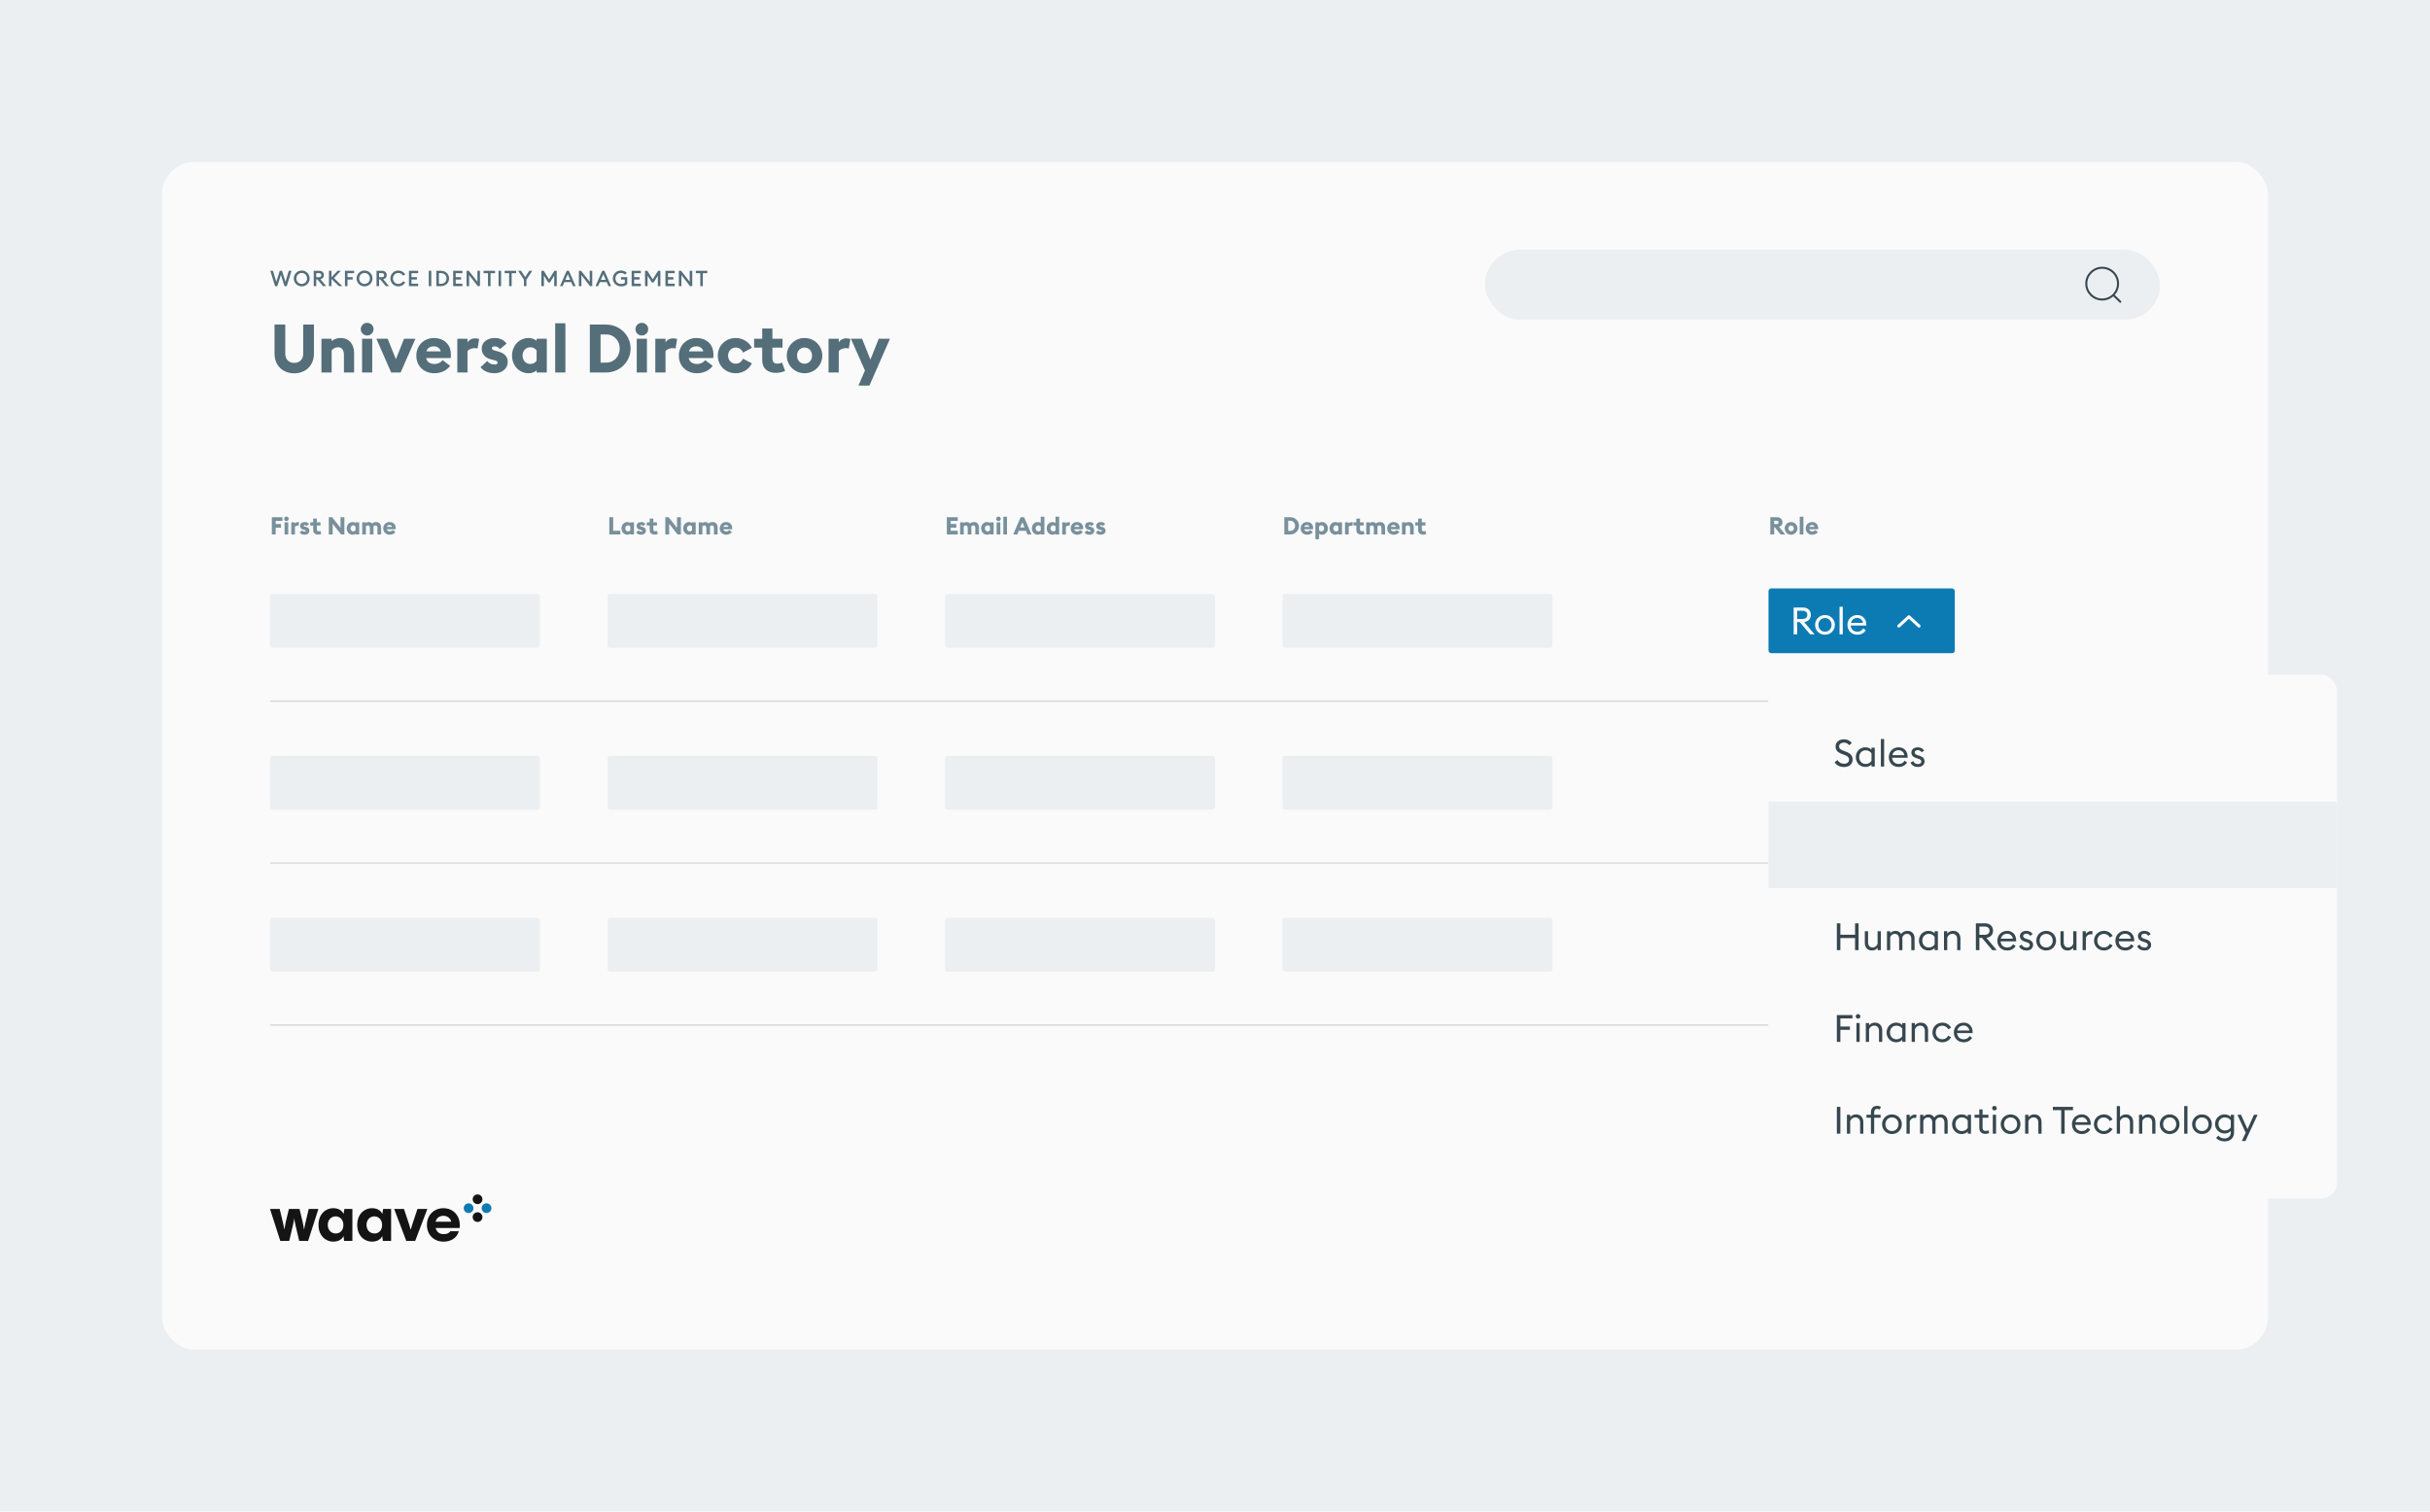 <svg width="1800" height="1120" viewBox="0 0 1800 1120" fill="none" xmlns="http://www.w3.org/2000/svg">
<rect width="1800" height="1120" fill="#ECEFF1"/>
<g filter="url(#filter0_d_4132_169)">
<rect x="120" y="120" width="1560" height="880" rx="24" fill="#FAFAFA"/>
</g>
<path d="M217.95 276.6C209.4 276.6 203.35 270.8 203.35 261.95V240.5H211.3V262.05C211.3 266.3 214 268.9 217.95 268.9C221.9 268.9 224.6 266.3 224.6 262.05V240.5H232.55V261.95C232.55 270.8 226.45 276.6 217.95 276.6ZM238.11 276V251H245.66V252.8C247.21 251.35 249.51 250.45 252.16 250.45C258.66 250.45 262.31 255 262.31 261.75V276H254.76V263.05C254.76 259.7 253.41 257.3 250.51 257.3C248.56 257.3 246.71 258.25 245.66 259.6V276H238.11ZM271.938 248.6C269.388 248.6 267.238 246.5 267.238 243.9C267.238 241.3 269.388 239.2 271.938 239.2C274.588 239.2 276.688 241.3 276.688 243.9C276.688 246.5 274.588 248.6 271.938 248.6ZM268.188 276V251H275.738V276H268.188ZM289.757 276L278.807 251H287.157L293.257 266.15L299.307 251H307.707L296.757 276H289.757ZM321.687 276.55C314.337 276.55 308.387 271.55 308.387 263.5C308.387 256.05 313.937 250.45 321.537 250.45C328.137 250.45 333.987 254.55 333.987 262.65C333.987 263.3 333.987 264.1 333.837 265.3H315.687C316.137 268.3 318.937 269.7 321.787 269.7C324.687 269.7 326.887 268.3 327.837 266.85L333.437 271.05C331.087 274.35 326.937 276.55 321.687 276.55ZM321.337 256.6C319.137 256.6 316.537 257.6 315.887 260.35H326.487C325.837 257.7 323.537 256.6 321.337 256.6ZM338.745 276V251H346.295V253.8C347.095 252.05 349.345 250.7 351.845 250.7C353.195 250.7 354.395 251 354.895 251.2L353.745 258.25C353.545 258.15 352.695 257.95 351.645 257.95C349.895 257.95 347.545 258.5 346.295 260.2V276H338.745ZM366.339 276.55C361.989 276.55 358.239 275.1 355.939 272.05L360.939 267.5C362.089 269.15 364.039 270.1 366.339 270.1C367.489 270.1 368.639 269.7 368.639 268.7C368.639 267.85 368.189 267.4 365.589 266.75L363.939 266.35C359.189 265.2 356.739 262.15 356.839 258.15C356.939 253.5 360.989 250.45 366.439 250.45C370.289 250.45 373.239 251.85 375.239 254.6L370.339 258.65C369.189 257.2 367.839 256.65 366.389 256.65C365.439 256.65 364.339 257 364.339 257.95C364.339 258.5 364.539 259.25 366.439 259.75L368.739 260.35C373.289 261.55 376.089 263.75 376.089 268.25C376.089 273.1 371.839 276.55 366.339 276.55ZM391.586 276.55C384.186 276.55 379.286 270.45 379.286 263.5C379.286 256.55 384.186 250.45 391.586 250.45C394.086 250.45 396.186 251.35 397.486 252.55V251H405.036V276H397.486V274.4C396.186 275.65 394.086 276.55 391.586 276.55ZM392.736 269.7C395.086 269.7 396.436 268.7 397.486 267.3V259.65C396.436 258.3 395.086 257.3 392.736 257.3C389.386 257.3 387.086 260.15 387.086 263.5C387.086 266.85 389.386 269.7 392.736 269.7ZM411.254 276V239.5H418.804V276H411.254ZM436.904 276V240.5H449.004C459.004 240.5 467.104 248.4 467.104 258.25C467.104 268.1 459.004 276 449.004 276H436.904ZM444.854 268.7H449.004C455.004 268.7 459.054 263.95 459.054 258.25C459.054 252.55 455.004 247.8 449.004 247.8H444.854V268.7ZM475.405 248.6C472.855 248.6 470.705 246.5 470.705 243.9C470.705 241.3 472.855 239.2 475.405 239.2C478.055 239.2 480.155 241.3 480.155 243.9C480.155 246.5 478.055 248.6 475.405 248.6ZM471.655 276V251H479.205V276H471.655ZM485.424 276V251H492.974V253.8C493.774 252.05 496.024 250.7 498.524 250.7C499.874 250.7 501.074 251 501.574 251.2L500.424 258.25C500.224 258.15 499.374 257.95 498.324 257.95C496.574 257.95 494.224 258.5 492.974 260.2V276H485.424ZM516.17 276.55C508.82 276.55 502.87 271.55 502.87 263.5C502.87 256.05 508.42 250.45 516.02 250.45C522.62 250.45 528.47 254.55 528.47 262.65C528.47 263.3 528.47 264.1 528.32 265.3H510.17C510.62 268.3 513.42 269.7 516.27 269.7C519.17 269.7 521.37 268.3 522.32 266.85L527.92 271.05C525.57 274.35 521.42 276.55 516.17 276.55ZM515.82 256.6C513.62 256.6 511.02 257.6 510.37 260.35H520.97C520.32 257.7 518.02 256.6 515.82 256.6ZM545.027 276.55C537.677 276.55 531.727 271.15 531.727 263.5C531.727 255.85 537.677 250.45 545.027 250.45C550.227 250.45 554.827 253.4 556.977 257.75L550.377 261.25C549.477 259.1 547.527 257.5 545.027 257.5C541.877 257.5 539.327 259.95 539.327 263.5C539.327 267.05 541.877 269.5 545.027 269.5C547.527 269.5 549.477 267.9 550.377 265.75L556.977 269.25C554.827 273.6 550.227 276.55 545.027 276.55ZM574.81 276.3C568.86 276.3 564.61 273.2 564.61 266.85V257.55H558.61V251H564.61V243.4H572.16V251H579.66V257.55H572.16V265.3C572.16 268.3 573.36 269.45 575.91 269.45C577.16 269.45 578.56 269.05 579.31 268.65L581.56 274.8C580.36 275.45 577.41 276.3 574.81 276.3ZM595.95 276.55C588.75 276.55 582.8 270.85 582.8 263.5C582.8 256.15 588.75 250.45 595.95 250.45C603.15 250.45 609.1 256.15 609.1 263.5C609.1 270.85 603.15 276.55 595.95 276.55ZM595.95 269.5C599.1 269.5 601.5 267.05 601.5 263.5C601.5 259.95 599.1 257.5 595.95 257.5C592.8 257.5 590.4 259.95 590.4 263.5C590.4 267.05 592.8 269.5 595.95 269.5ZM613.745 276V251H621.295V253.8C622.095 252.05 624.345 250.7 626.845 250.7C628.195 250.7 629.395 251 629.895 251.2L628.745 258.25C628.545 258.15 627.695 257.95 626.645 257.95C624.895 257.95 622.545 258.5 621.295 260.2V276H613.745ZM644.022 285.7H635.872L640.722 274.55L630.322 251H638.572L644.772 266.45L650.922 251H659.222L644.022 285.7Z" fill="#546E7A"/>
<path d="M203.76 212L200.208 200.64H202.192L204.656 208.832L207.248 200.64H208.88L211.472 208.832L213.936 200.64H215.936L212.4 212H210.72L208.08 203.6L205.424 212H203.76ZM229.376 206.32C229.376 209.6 226.752 212.192 223.504 212.192C220.24 212.192 217.632 209.6 217.632 206.32C217.632 203.04 220.24 200.448 223.504 200.448C226.752 200.448 229.376 203.04 229.376 206.32ZM219.52 206.32C219.52 208.576 221.248 210.384 223.504 210.384C225.744 210.384 227.472 208.576 227.472 206.32C227.472 204.064 225.744 202.256 223.504 202.256C221.248 202.256 219.52 204.064 219.52 206.32ZM232.39 212V200.64H236.486C238.598 200.64 239.926 202 239.926 203.872C239.926 205.472 238.982 206.512 237.35 206.896L241.574 212H239.27L235.11 207.008H234.262V212H232.39ZM234.262 205.376H236.262C237.366 205.376 238.054 204.848 238.054 203.872C238.054 202.896 237.366 202.368 236.262 202.368H234.262V205.376ZM243.663 212V200.64H245.519V205.536L250.079 200.64H252.447L247.407 206.064L253.567 212H251.039L245.519 206.688V212H243.663ZM255.529 212V200.64H262.281V202.432H257.401V205.36H261.241V207.136H257.401V212H255.529ZM275.903 206.32C275.903 209.6 273.28 212.192 270.031 212.192C266.767 212.192 264.159 209.6 264.159 206.32C264.159 203.04 266.767 200.448 270.031 200.448C273.28 200.448 275.903 203.04 275.903 206.32ZM266.047 206.32C266.047 208.576 267.775 210.384 270.031 210.384C272.271 210.384 273.999 208.576 273.999 206.32C273.999 204.064 272.271 202.256 270.031 202.256C267.775 202.256 266.047 204.064 266.047 206.32ZM278.918 212V200.64H283.014C285.126 200.64 286.454 202 286.454 203.872C286.454 205.472 285.51 206.512 283.878 206.896L288.102 212H285.798L281.638 207.008H280.79V212H278.918ZM280.79 205.376H282.79C283.894 205.376 284.582 204.848 284.582 203.872C284.582 202.896 283.894 202.368 282.79 202.368H280.79V205.376ZM289.189 206.32C289.189 203.04 291.797 200.448 295.061 200.448C297.285 200.448 299.173 201.584 300.181 203.328L298.565 204.256C297.829 203.04 296.629 202.256 295.061 202.256C292.805 202.256 291.077 204.064 291.077 206.32C291.077 208.576 292.805 210.384 295.061 210.384C296.629 210.384 297.829 209.6 298.565 208.384L300.181 209.312C299.173 211.056 297.285 212.192 295.061 212.192C291.797 212.192 289.189 209.6 289.189 206.32ZM302.931 212V200.64H309.763V202.432H304.803V205.344H308.803V207.136H304.803V210.208H309.763V212H302.931ZM317.601 212V200.64H319.473V212H317.601ZM323.218 212V200.64H326.706C330.082 200.64 332.658 203.104 332.658 206.32C332.658 209.536 330.082 212 326.706 212H323.218ZM325.09 210.256H326.706C329.138 210.256 330.754 208.544 330.754 206.32C330.754 204.096 329.138 202.384 326.706 202.384H325.09V210.256ZM335.678 212V200.64H342.51V202.432H337.55V205.344H341.55V207.136H337.55V210.208H342.51V212H335.678ZM355.526 212H353.894L347.494 203.824V212H345.622V200.64H347.254L353.638 208.784V200.64H355.526V212ZM361.478 212V202.432H358.182V200.64H366.662V202.432H363.35V212H361.478ZM369.308 212V200.64H371.18V212H369.308ZM377.132 212V202.432H373.836V200.64H382.316V202.432H379.004V212H377.132ZM388.082 212V207.2L383.778 200.64H385.97L389.01 205.344L392.066 200.64H394.274L389.954 207.216V212H388.082ZM401.038 212V200.64H402.75L406.718 206.976L410.686 200.64H412.398V212H410.526V204.24L407.374 209.296H406.094L402.91 204.224V212H401.038ZM414.826 212L419.786 200.64H421.418L426.378 212H424.426L423.13 209.024H418.042L416.762 212H414.826ZM418.762 207.36H422.41L420.586 203.152L418.762 207.36ZM438.706 212H437.074L430.674 203.824V212H428.802V200.64H430.434L436.818 208.784V200.64H438.706V212ZM441.121 212L446.081 200.64H447.713L452.673 212H450.721L449.425 209.024H444.337L443.057 212H441.121ZM445.057 207.36H448.705L446.881 203.152L445.057 207.36ZM464.643 210.56C463.619 211.664 461.859 212.192 460.115 212.192C456.547 212.192 453.971 209.632 453.971 206.32C453.971 203.04 456.499 200.448 459.923 200.448C461.779 200.448 463.267 201.072 464.323 202.16L463.043 203.488C462.307 202.752 461.299 202.256 459.923 202.256C457.539 202.256 455.859 204.064 455.859 206.32C455.859 208.624 457.507 210.384 460.099 210.384C461.123 210.384 462.179 210.176 462.819 209.648V207.12H459.971V205.36H464.643V210.56ZM467.87 212V200.64H474.702V202.432H469.742V205.344H473.742V207.136H469.742V210.208H474.702V212H467.87ZM477.814 212V200.64H479.526L483.494 206.976L487.462 200.64H489.174V212H487.302V204.24L484.15 209.296H482.87L479.686 204.224V212H477.814ZM492.93 212V200.64H499.762V202.432H494.802V205.344H498.802V207.136H494.802V210.208H499.762V212H492.93ZM512.779 212H511.147L504.747 203.824V212H502.875V200.64H504.507L510.891 208.784V200.64H512.779V212ZM518.73 212V202.432H515.434V200.64H523.914V202.432H520.602V212H518.73Z" fill="#546E7A"/>
<path d="M207.621 919.445L200 895.759H207.172L209.599 905.941C209.851 906.998 210.255 908.816 210.562 910.831H210.66C210.966 908.816 211.316 906.954 211.567 905.941L213.995 895.759H221.867L224.294 905.941C224.545 906.954 224.895 908.816 225.201 910.831H225.3C225.606 908.816 226.01 906.998 226.262 905.941L228.689 895.759H235.861L228.241 919.445H221.626L218.696 906.943C218.39 905.636 218.138 904.319 217.985 903.012H217.887C217.734 904.319 217.482 905.636 217.176 906.943L214.246 919.445H207.621Z" fill="#141414"/>
<path d="M261.03 895.759V919.445H254.874L254.47 915.862C253.213 918.432 250.589 919.989 246.795 919.989C241.448 919.989 235.938 915.862 235.938 907.596C235.938 899.331 241.437 895.204 246.795 895.204C250.632 895.204 253.256 896.815 254.514 899.44L255.115 895.759H261.03ZM254.371 907.607C254.371 903.48 251.398 901.259 248.763 901.259C245.275 901.259 242.804 903.829 242.804 907.607C242.804 911.386 245.33 913.956 248.763 913.956C251.485 913.956 254.371 912.04 254.371 907.607Z" fill="#141414"/>
<path d="M289.719 895.759V919.445H283.563L283.159 915.862C281.902 918.432 279.278 919.989 275.484 919.989C270.137 919.989 264.627 915.862 264.627 907.596C264.627 899.331 270.126 895.204 275.484 895.204C279.321 895.204 281.945 896.815 283.203 899.44L283.804 895.759H289.719ZM283.05 907.607C283.05 903.48 280.076 901.259 277.452 901.259C273.964 901.259 271.493 903.829 271.493 907.607C271.493 911.386 274.019 913.956 277.452 913.956C280.174 913.956 283.05 912.04 283.05 907.607Z" fill="#141414"/>
<path d="M300.947 919.445L291.96 895.759H299.231L302.97 906.943C303.429 908.359 303.932 909.97 304.184 911.07H304.282C304.534 909.96 305.037 908.348 305.496 906.943L309.235 895.759H316.549L307.562 919.445H300.947Z" fill="#141414"/>
<path d="M340.526 909.872H322.705C323.459 912.9 325.58 914.403 328.51 914.403C331.189 914.403 332.599 913.749 333.562 912.29H339.87C338.35 917.778 333.354 920 328.663 920C321.141 920 316.243 914.708 316.243 907.607C316.243 900.507 321.294 895.215 328.456 895.215C335.617 895.215 340.57 900.562 340.57 907.607C340.57 908.566 340.57 908.914 340.515 909.872H340.526ZM322.65 905.233H334.207C333.747 902.663 331.331 900.845 328.456 900.845C325.427 900.845 323.306 902.609 322.65 905.233Z" fill="#141414"/>
<path d="M353.745 892.187C355.737 892.187 357.353 890.578 357.353 888.594C357.353 886.609 355.737 885 353.745 885C351.752 885 350.137 886.609 350.137 888.594C350.137 890.578 351.752 892.187 353.745 892.187Z" fill="#141414"/>
<path d="M360.392 898.797C362.385 898.797 364 897.189 364 895.204C364 893.219 362.385 891.61 360.392 891.61C358.399 891.61 356.784 893.219 356.784 895.204C356.784 897.189 358.399 898.797 360.392 898.797Z" fill="#0C7BB4"/>
<path d="M347.108 898.797C349.101 898.797 350.716 897.189 350.716 895.204C350.716 893.219 349.101 891.61 347.108 891.61C345.115 891.61 343.5 893.219 343.5 895.204C343.5 897.189 345.115 898.797 347.108 898.797Z" fill="#0C7BB4"/>
<path d="M353.745 905.418C355.737 905.418 357.353 903.81 357.353 901.825C357.353 899.84 355.737 898.231 353.745 898.231C351.752 898.231 350.137 899.84 350.137 901.825C350.137 903.81 351.752 905.418 353.745 905.418Z" fill="#141414"/>
<rect x="1100" y="185" width="500" height="52" rx="26" fill="#ECEFF1"/>
<path d="M1565.39 218.56L1570.6 223.6M1568.92 210.16C1568.92 216.655 1563.66 221.92 1557.16 221.92C1550.67 221.92 1545.4 216.655 1545.4 210.16C1545.4 203.665 1550.67 198.4 1557.16 198.4C1563.66 198.4 1568.92 203.665 1568.92 210.16Z" stroke="#37474F" stroke-width="1.5" stroke-linecap="round"/>
<mask id="path-7-inside-1_4132_169" fill="white">
<path d="M200 400H1560V520H200V400Z"/>
</mask>
<path d="M1560 520V519H200V520V521H1560V520Z" fill="#CFD8DC" mask="url(#path-7-inside-1_4132_169)"/>
<rect x="200" y="440" width="200" height="40" rx="2" fill="#ECEFF1"/>
<rect x="450" y="440" width="200" height="40" rx="2" fill="#ECEFF1"/>
<rect x="700" y="440" width="200" height="40" rx="2" fill="#ECEFF1"/>
<rect x="950" y="440" width="200" height="40" rx="2" fill="#ECEFF1"/>
<rect x="1310" y="436" width="138" height="48" rx="2" fill="#0C7BB4"/>
<path d="M1328.63 470V450.12H1335.41C1337.24 450.12 1338.68 450.624 1339.75 451.632C1340.81 452.621 1341.34 453.947 1341.34 455.608C1341.34 457.064 1340.91 458.259 1340.03 459.192C1339.17 460.125 1337.97 460.704 1336.42 460.928L1344.09 470H1340.81L1333.17 460.956H1331.24V470H1328.63ZM1331.24 458.632H1335.1C1336.26 458.632 1337.15 458.38 1337.79 457.876C1338.42 457.353 1338.74 456.597 1338.74 455.608C1338.74 454.619 1338.42 453.863 1337.79 453.34C1337.15 452.799 1336.26 452.528 1335.1 452.528H1331.24V458.632ZM1351.85 470.28C1349.74 470.28 1347.98 469.58 1346.58 468.18C1345.2 466.761 1344.51 465.035 1344.51 463C1344.51 460.965 1345.2 459.248 1346.58 457.848C1347.98 456.429 1349.74 455.72 1351.85 455.72C1353.94 455.72 1355.67 456.429 1357.06 457.848C1358.46 459.248 1359.16 460.965 1359.16 463C1359.16 465.035 1358.46 466.761 1357.06 468.18C1355.67 469.58 1353.94 470.28 1351.85 470.28ZM1348.32 466.584C1349.23 467.555 1350.41 468.04 1351.85 468.04C1353.28 468.04 1354.45 467.555 1355.35 466.584C1356.24 465.613 1356.69 464.419 1356.69 463C1356.69 461.581 1356.24 460.387 1355.35 459.416C1354.45 458.445 1353.28 457.96 1351.85 457.96C1350.41 457.96 1349.23 458.445 1348.32 459.416C1347.42 460.387 1346.98 461.581 1346.98 463C1346.98 464.419 1347.42 465.613 1348.32 466.584ZM1362.61 470V449.56H1365.02V470H1362.61ZM1375.74 470.28C1373.6 470.28 1371.85 469.589 1370.51 468.208C1369.16 466.827 1368.49 465.091 1368.49 463C1368.49 460.928 1369.17 459.201 1370.54 457.82C1371.9 456.42 1373.64 455.72 1375.77 455.72C1377.66 455.72 1379.24 456.355 1380.5 457.624C1381.79 458.875 1382.44 460.583 1382.44 462.748C1382.44 463.028 1382.43 463.271 1382.41 463.476H1370.93C1370.97 464.783 1371.43 465.875 1372.33 466.752C1373.24 467.629 1374.39 468.068 1375.77 468.068C1377.73 468.068 1379.19 467.256 1380.14 465.632L1382.04 466.948C1380.68 469.169 1378.58 470.28 1375.74 470.28ZM1371.1 461.516H1379.97C1379.79 460.396 1379.29 459.509 1378.49 458.856C1377.7 458.184 1376.77 457.848 1375.69 457.848C1374.59 457.848 1373.6 458.184 1372.72 458.856C1371.86 459.509 1371.32 460.396 1371.1 461.516Z" fill="#FAFAFA"/>
<path d="M1406.5 463.875L1414 457L1421.5 463.875" stroke="#FAFAFA" stroke-width="2.25" stroke-linecap="round" stroke-linejoin="round"/>
<path d="M201.35 396V383.22H209.216V385.956H204.212V388.26H208.118V390.996H204.212V396H201.35ZM212.152 386.136C211.234 386.136 210.46 385.38 210.46 384.444C210.46 383.508 211.234 382.752 212.152 382.752C213.106 382.752 213.862 383.508 213.862 384.444C213.862 385.38 213.106 386.136 212.152 386.136ZM210.802 396V387H213.52V396H210.802ZM215.759 396V387H218.477V388.008C218.765 387.378 219.575 386.892 220.475 386.892C220.961 386.892 221.393 387 221.573 387.072L221.159 389.61C221.087 389.574 220.781 389.502 220.403 389.502C219.773 389.502 218.927 389.7 218.477 390.312V396H215.759ZM225.692 396.198C224.126 396.198 222.776 395.676 221.948 394.578L223.748 392.94C224.162 393.534 224.864 393.876 225.692 393.876C226.106 393.876 226.52 393.732 226.52 393.372C226.52 393.066 226.358 392.904 225.422 392.67L224.828 392.526C223.118 392.112 222.236 391.014 222.272 389.574C222.308 387.9 223.766 386.802 225.728 386.802C227.114 386.802 228.176 387.306 228.896 388.296L227.132 389.754C226.718 389.232 226.232 389.034 225.71 389.034C225.368 389.034 224.972 389.16 224.972 389.502C224.972 389.7 225.044 389.97 225.728 390.15L226.556 390.366C228.194 390.798 229.202 391.59 229.202 393.21C229.202 394.956 227.672 396.198 225.692 396.198ZM235.65 396.108C233.508 396.108 231.978 394.992 231.978 392.706V389.358H229.818V387H231.978V384.264H234.696V387H237.396V389.358H234.696V392.148C234.696 393.228 235.128 393.642 236.046 393.642C236.496 393.642 237 393.498 237.27 393.354L238.08 395.568C237.648 395.802 236.586 396.108 235.65 396.108ZM255.111 396H252.645L246.417 388.098V396H243.555V383.22H246.021L252.231 391.104V383.22H255.111V396ZM261.236 396.198C258.572 396.198 256.808 394.002 256.808 391.5C256.808 388.998 258.572 386.802 261.236 386.802C262.136 386.802 262.892 387.126 263.36 387.558V387H266.078V396H263.36V395.424C262.892 395.874 262.136 396.198 261.236 396.198ZM261.65 393.732C262.496 393.732 262.982 393.372 263.36 392.868V390.114C262.982 389.628 262.496 389.268 261.65 389.268C260.444 389.268 259.616 390.294 259.616 391.5C259.616 392.706 260.444 393.732 261.65 393.732ZM279.585 396V391.392C279.585 390.222 279.261 389.304 278.163 389.304C277.551 389.304 276.939 389.628 276.597 390.168C276.651 390.438 276.669 390.636 276.669 390.906V396H273.951V391.392C273.951 390.222 273.627 389.304 272.529 389.304C271.935 389.304 271.323 389.628 271.035 390.078V396H268.317V387H271.035V387.63C271.467 387.162 272.331 386.802 273.123 386.802C274.167 386.802 275.013 387.216 275.643 387.9C276.165 387.36 277.137 386.802 278.541 386.802C281.205 386.802 282.303 388.674 282.303 390.906V396H279.585ZM288.667 396.198C286.021 396.198 283.879 394.398 283.879 391.5C283.879 388.818 285.877 386.802 288.613 386.802C290.989 386.802 293.095 388.278 293.095 391.194C293.095 391.428 293.095 391.716 293.041 392.148H286.507C286.669 393.228 287.677 393.732 288.703 393.732C289.747 393.732 290.539 393.228 290.881 392.706L292.897 394.218C292.051 395.406 290.557 396.198 288.667 396.198ZM288.541 389.016C287.749 389.016 286.813 389.376 286.579 390.366H290.395C290.161 389.412 289.333 389.016 288.541 389.016Z" fill="#78909C"/>
<path d="M451.35 396V383.22H454.212V393.264H459.504V396H451.35ZM464.777 396.198C462.113 396.198 460.349 394.002 460.349 391.5C460.349 388.998 462.113 386.802 464.777 386.802C465.677 386.802 466.433 387.126 466.901 387.558V387H469.619V396H466.901V395.424C466.433 395.874 465.677 396.198 464.777 396.198ZM465.191 393.732C466.037 393.732 466.523 393.372 466.901 392.868V390.114C466.523 389.628 466.037 389.268 465.191 389.268C463.985 389.268 463.157 390.294 463.157 391.5C463.157 392.706 463.985 393.732 465.191 393.732ZM474.954 396.198C473.388 396.198 472.038 395.676 471.21 394.578L473.01 392.94C473.424 393.534 474.126 393.876 474.954 393.876C475.368 393.876 475.782 393.732 475.782 393.372C475.782 393.066 475.62 392.904 474.684 392.67L474.09 392.526C472.38 392.112 471.498 391.014 471.534 389.574C471.57 387.9 473.028 386.802 474.99 386.802C476.376 386.802 477.438 387.306 478.158 388.296L476.394 389.754C475.98 389.232 475.494 389.034 474.972 389.034C474.63 389.034 474.234 389.16 474.234 389.502C474.234 389.7 474.306 389.97 474.99 390.15L475.818 390.366C477.456 390.798 478.464 391.59 478.464 393.21C478.464 394.956 476.934 396.198 474.954 396.198ZM484.912 396.108C482.77 396.108 481.24 394.992 481.24 392.706V389.358H479.08V387H481.24V384.264H483.958V387H486.658V389.358H483.958V392.148C483.958 393.228 484.39 393.642 485.308 393.642C485.758 393.642 486.262 393.498 486.532 393.354L487.342 395.568C486.91 395.802 485.848 396.108 484.912 396.108ZM504.373 396H501.907L495.679 388.098V396H492.817V383.22H495.283L501.493 391.104V383.22H504.373V396ZM510.498 396.198C507.834 396.198 506.07 394.002 506.07 391.5C506.07 388.998 507.834 386.802 510.498 386.802C511.398 386.802 512.154 387.126 512.622 387.558V387H515.34V396H512.622V395.424C512.154 395.874 511.398 396.198 510.498 396.198ZM510.912 393.732C511.758 393.732 512.244 393.372 512.622 392.868V390.114C512.244 389.628 511.758 389.268 510.912 389.268C509.706 389.268 508.878 390.294 508.878 391.5C508.878 392.706 509.706 393.732 510.912 393.732ZM528.847 396V391.392C528.847 390.222 528.523 389.304 527.425 389.304C526.813 389.304 526.201 389.628 525.859 390.168C525.913 390.438 525.931 390.636 525.931 390.906V396H523.213V391.392C523.213 390.222 522.889 389.304 521.791 389.304C521.197 389.304 520.585 389.628 520.297 390.078V396H517.579V387H520.297V387.63C520.729 387.162 521.593 386.802 522.385 386.802C523.429 386.802 524.275 387.216 524.905 387.9C525.427 387.36 526.399 386.802 527.803 386.802C530.467 386.802 531.565 388.674 531.565 390.906V396H528.847ZM537.928 396.198C535.282 396.198 533.14 394.398 533.14 391.5C533.14 388.818 535.138 386.802 537.874 386.802C540.25 386.802 542.356 388.278 542.356 391.194C542.356 391.428 542.356 391.716 542.302 392.148H535.768C535.93 393.228 536.938 393.732 537.964 393.732C539.008 393.732 539.8 393.228 540.142 392.706L542.158 394.218C541.312 395.406 539.818 396.198 537.928 396.198ZM537.802 389.016C537.01 389.016 536.074 389.376 535.84 390.366H539.656C539.422 389.412 538.594 389.016 537.802 389.016Z" fill="#78909C"/>
<path d="M701.35 396V383.22H709.45V385.956H704.212V388.242H708.37V390.978H704.212V393.264H709.45V396H701.35ZM722.456 396V391.392C722.456 390 721.982 389.304 721.034 389.304C720.338 389.304 719.816 389.592 719.468 390.168C719.516 390.372 719.54 390.618 719.54 390.906V396H716.822V391.392C716.822 390 716.348 389.304 715.4 389.304C715.1 389.304 714.812 389.376 714.536 389.52C714.26 389.664 714.05 389.85 713.906 390.078V396H711.188V387H713.906V387.63C714.122 387.39 714.422 387.192 714.806 387.036C715.202 386.88 715.598 386.802 715.994 386.802C717.014 386.802 717.854 387.168 718.514 387.9C719.198 387.168 720.164 386.802 721.412 386.802C722.672 386.802 723.614 387.186 724.238 387.954C724.862 388.722 725.174 389.706 725.174 390.906V396H722.456ZM731.178 396.198C729.882 396.198 728.82 395.742 727.992 394.83C727.164 393.906 726.75 392.796 726.75 391.5C726.75 390.204 727.164 389.1 727.992 388.188C728.82 387.264 729.882 386.802 731.178 386.802C732.03 386.802 732.738 387.054 733.302 387.558V387H736.02V396H733.302V395.424C732.75 395.94 732.042 396.198 731.178 396.198ZM731.592 393.732C732.3 393.732 732.87 393.444 733.302 392.868V390.114C732.858 389.55 732.288 389.268 731.592 389.268C730.992 389.268 730.5 389.484 730.116 389.916C729.744 390.348 729.558 390.876 729.558 391.5C729.558 392.124 729.744 392.652 730.116 393.084C730.5 393.516 730.992 393.732 731.592 393.732ZM739.609 386.136C739.153 386.136 738.757 385.974 738.421 385.65C738.085 385.314 737.917 384.912 737.917 384.444C737.917 383.976 738.085 383.58 738.421 383.256C738.757 382.92 739.153 382.752 739.609 382.752C740.089 382.752 740.491 382.92 740.815 383.256C741.151 383.58 741.319 383.976 741.319 384.444C741.319 384.912 741.151 385.314 740.815 385.65C740.491 385.974 740.089 386.136 739.609 386.136ZM738.259 396V387H740.977V396H738.259ZM743.216 396V382.86H745.934V396H743.216ZM750.537 396L756.009 383.22H758.601L764.073 396H761.085L759.951 393.3H754.659L753.525 396H750.537ZM757.305 386.982L755.685 390.816H758.907L757.305 386.982ZM768.777 396.198C767.481 396.198 766.419 395.742 765.591 394.83C764.763 393.906 764.349 392.796 764.349 391.5C764.349 390.204 764.763 389.1 765.591 388.188C766.419 387.264 767.481 386.802 768.777 386.802C769.629 386.802 770.337 387.054 770.901 387.558V382.86H773.619V396H770.901V395.424C770.349 395.94 769.641 396.198 768.777 396.198ZM769.191 393.732C769.899 393.732 770.469 393.444 770.901 392.868V390.114C770.457 389.55 769.887 389.268 769.191 389.268C768.591 389.268 768.099 389.484 767.715 389.916C767.343 390.348 767.157 390.876 767.157 391.5C767.157 392.124 767.343 392.652 767.715 393.084C768.099 393.516 768.591 393.732 769.191 393.732ZM779.746 396.198C778.45 396.198 777.388 395.742 776.56 394.83C775.732 393.906 775.318 392.796 775.318 391.5C775.318 390.204 775.732 389.1 776.56 388.188C777.388 387.264 778.45 386.802 779.746 386.802C780.598 386.802 781.306 387.054 781.87 387.558V382.86H784.588V396H781.87V395.424C781.318 395.94 780.61 396.198 779.746 396.198ZM780.16 393.732C780.868 393.732 781.438 393.444 781.87 392.868V390.114C781.426 389.55 780.856 389.268 780.16 389.268C779.56 389.268 779.068 389.484 778.684 389.916C778.312 390.348 778.126 390.876 778.126 391.5C778.126 392.124 778.312 392.652 778.684 393.084C779.068 393.516 779.56 393.732 780.16 393.732ZM786.827 396V387H789.545V388.008C789.689 387.684 789.947 387.42 790.319 387.216C790.691 387 791.099 386.892 791.543 386.892C791.951 386.892 792.317 386.952 792.641 387.072L792.227 389.61C792.131 389.538 791.879 389.502 791.471 389.502C790.571 389.502 789.929 389.772 789.545 390.312V396H786.827ZM797.895 396.198C796.539 396.198 795.399 395.772 794.475 394.92C793.563 394.056 793.107 392.916 793.107 391.5C793.107 390.156 793.557 389.04 794.457 388.152C795.357 387.252 796.485 386.802 797.841 386.802C799.101 386.802 800.163 387.186 801.027 387.954C801.891 388.722 802.323 389.802 802.323 391.194C802.323 391.542 802.305 391.86 802.269 392.148H795.735C795.807 392.664 796.053 393.06 796.473 393.336C796.893 393.6 797.379 393.732 797.931 393.732C798.423 393.732 798.861 393.636 799.245 393.444C799.629 393.24 799.917 392.994 800.109 392.706L802.125 394.218C801.693 394.83 801.111 395.316 800.379 395.676C799.647 396.024 798.819 396.198 797.895 396.198ZM795.807 390.366H799.623C799.515 389.922 799.287 389.586 798.939 389.358C798.591 389.13 798.201 389.016 797.769 389.016C797.313 389.016 796.899 389.13 796.527 389.358C796.155 389.574 795.915 389.91 795.807 390.366ZM807.132 396.198C805.464 396.198 804.216 395.658 803.388 394.578L805.188 392.94C805.62 393.564 806.268 393.876 807.132 393.876C807.684 393.876 807.96 393.708 807.96 393.372C807.96 393.216 807.888 393.09 807.744 392.994C807.6 392.886 807.306 392.778 806.862 392.67L806.268 392.526C805.416 392.322 804.768 391.962 804.324 391.446C803.892 390.93 803.688 390.306 803.712 389.574C803.736 388.746 804.066 388.08 804.702 387.576C805.35 387.06 806.172 386.802 807.168 386.802C808.56 386.802 809.616 387.3 810.336 388.296L808.572 389.754C808.188 389.274 807.714 389.034 807.15 389.034C806.658 389.034 806.412 389.19 806.412 389.502C806.412 389.79 806.664 390.006 807.168 390.15L807.996 390.366C808.86 390.594 809.514 390.936 809.958 391.392C810.414 391.836 810.642 392.442 810.642 393.21C810.642 394.062 810.3 394.776 809.616 395.352C808.944 395.916 808.116 396.198 807.132 396.198ZM815.429 396.198C813.761 396.198 812.513 395.658 811.685 394.578L813.485 392.94C813.917 393.564 814.565 393.876 815.429 393.876C815.981 393.876 816.257 393.708 816.257 393.372C816.257 393.216 816.185 393.09 816.041 392.994C815.897 392.886 815.603 392.778 815.159 392.67L814.565 392.526C813.713 392.322 813.065 391.962 812.621 391.446C812.189 390.93 811.985 390.306 812.009 389.574C812.033 388.746 812.363 388.08 812.999 387.576C813.647 387.06 814.469 386.802 815.465 386.802C816.857 386.802 817.913 387.3 818.633 388.296L816.869 389.754C816.485 389.274 816.011 389.034 815.447 389.034C814.955 389.034 814.709 389.19 814.709 389.502C814.709 389.79 814.961 390.006 815.465 390.15L816.293 390.366C817.157 390.594 817.811 390.936 818.255 391.392C818.711 391.836 818.939 392.442 818.939 393.21C818.939 394.062 818.597 394.776 817.913 395.352C817.241 395.916 816.413 396.198 815.429 396.198Z" fill="#78909C"/>
<path d="M951.35 396V383.22H955.706C957.506 383.22 959.042 383.844 960.314 385.092C961.586 386.34 962.222 387.846 962.222 389.61C962.222 391.374 961.586 392.88 960.314 394.128C959.042 395.376 957.506 396 955.706 396H951.35ZM954.212 393.372H955.706C956.762 393.372 957.626 393.012 958.298 392.292C958.982 391.56 959.324 390.666 959.324 389.61C959.324 388.554 958.982 387.666 958.298 386.946C957.626 386.214 956.762 385.848 955.706 385.848H954.212V393.372ZM968.231 396.198C966.875 396.198 965.735 395.772 964.811 394.92C963.899 394.056 963.443 392.916 963.443 391.5C963.443 390.156 963.893 389.04 964.793 388.152C965.693 387.252 966.821 386.802 968.177 386.802C969.437 386.802 970.499 387.186 971.363 387.954C972.227 388.722 972.659 389.802 972.659 391.194C972.659 391.542 972.641 391.86 972.605 392.148H966.071C966.143 392.664 966.389 393.06 966.809 393.336C967.229 393.6 967.715 393.732 968.267 393.732C968.759 393.732 969.197 393.636 969.581 393.444C969.965 393.24 970.253 392.994 970.445 392.706L972.461 394.218C972.029 394.83 971.447 395.316 970.715 395.676C969.983 396.024 969.155 396.198 968.231 396.198ZM966.143 390.366H969.959C969.851 389.922 969.623 389.586 969.275 389.358C968.927 389.13 968.537 389.016 968.105 389.016C967.649 389.016 967.235 389.13 966.863 389.358C966.491 389.574 966.251 389.91 966.143 390.366ZM974.372 399.492V387H977.09V387.558C977.654 387.054 978.362 386.802 979.214 386.802C980.51 386.802 981.572 387.264 982.4 388.188C983.228 389.1 983.642 390.204 983.642 391.5C983.642 392.796 983.228 393.906 982.4 394.83C981.572 395.742 980.51 396.198 979.214 396.198C978.35 396.198 977.642 395.94 977.09 395.424V399.492H974.372ZM978.8 393.732C979.4 393.732 979.886 393.516 980.258 393.084C980.642 392.652 980.834 392.124 980.834 391.5C980.834 390.876 980.642 390.348 980.258 389.916C979.886 389.484 979.4 389.268 978.8 389.268C978.104 389.268 977.534 389.55 977.09 390.114V392.868C977.522 393.444 978.092 393.732 978.8 393.732ZM989.246 396.198C987.95 396.198 986.888 395.742 986.06 394.83C985.232 393.906 984.818 392.796 984.818 391.5C984.818 390.204 985.232 389.1 986.06 388.188C986.888 387.264 987.95 386.802 989.246 386.802C990.098 386.802 990.806 387.054 991.37 387.558V387H994.088V396H991.37V395.424C990.818 395.94 990.11 396.198 989.246 396.198ZM989.66 393.732C990.368 393.732 990.938 393.444 991.37 392.868V390.114C990.926 389.55 990.356 389.268 989.66 389.268C989.06 389.268 988.568 389.484 988.184 389.916C987.812 390.348 987.626 390.876 987.626 391.5C987.626 392.124 987.812 392.652 988.184 393.084C988.568 393.516 989.06 393.732 989.66 393.732ZM996.327 396V387H999.045V388.008C999.189 387.684 999.447 387.42 999.819 387.216C1000.19 387 1000.6 386.892 1001.04 386.892C1001.45 386.892 1001.82 386.952 1002.14 387.072L1001.73 389.61C1001.63 389.538 1001.38 389.502 1000.97 389.502C1000.07 389.502 999.429 389.772 999.045 390.312V396H996.327ZM1008.38 396.108C1007.26 396.108 1006.37 395.82 1005.7 395.244C1005.04 394.668 1004.71 393.822 1004.71 392.706V389.358H1002.55V387H1004.71V384.264H1007.42V387H1010.12V389.358H1007.42V392.148C1007.42 392.676 1007.53 393.06 1007.75 393.3C1007.96 393.528 1008.31 393.642 1008.77 393.642C1009.23 393.642 1009.64 393.546 1010 393.354L1010.81 395.568C1010.58 395.7 1010.23 395.826 1009.75 395.946C1009.27 396.054 1008.81 396.108 1008.38 396.108ZM1023.27 396V391.392C1023.27 390 1022.8 389.304 1021.85 389.304C1021.16 389.304 1020.63 389.592 1020.29 390.168C1020.33 390.372 1020.36 390.618 1020.36 390.906V396H1017.64V391.392C1017.64 390 1017.17 389.304 1016.22 389.304C1015.92 389.304 1015.63 389.376 1015.35 389.52C1015.08 389.664 1014.87 389.85 1014.72 390.078V396H1012.01V387H1014.72V387.63C1014.94 387.39 1015.24 387.192 1015.62 387.036C1016.02 386.88 1016.42 386.802 1016.81 386.802C1017.83 386.802 1018.67 387.168 1019.33 387.9C1020.02 387.168 1020.98 386.802 1022.23 386.802C1023.49 386.802 1024.43 387.186 1025.06 387.954C1025.68 388.722 1025.99 389.706 1025.99 390.906V396H1023.27ZM1032.36 396.198C1031 396.198 1029.86 395.772 1028.94 394.92C1028.02 394.056 1027.57 392.916 1027.57 391.5C1027.57 390.156 1028.02 389.04 1028.92 388.152C1029.82 387.252 1030.95 386.802 1032.3 386.802C1033.56 386.802 1034.62 387.186 1035.49 387.954C1036.35 388.722 1036.78 389.802 1036.78 391.194C1036.78 391.542 1036.77 391.86 1036.73 392.148H1030.2C1030.27 392.664 1030.51 393.06 1030.93 393.336C1031.35 393.6 1031.84 393.732 1032.39 393.732C1032.88 393.732 1033.32 393.636 1033.71 393.444C1034.09 393.24 1034.38 392.994 1034.57 392.706L1036.59 394.218C1036.15 394.83 1035.57 395.316 1034.84 395.676C1034.11 396.024 1033.28 396.198 1032.36 396.198ZM1030.27 390.366H1034.08C1033.98 389.922 1033.75 389.586 1033.4 389.358C1033.05 389.13 1032.66 389.016 1032.23 389.016C1031.77 389.016 1031.36 389.13 1030.99 389.358C1030.62 389.574 1030.38 389.91 1030.27 390.366ZM1038.5 396V387H1041.21V387.648C1041.81 387.084 1042.59 386.802 1043.55 386.802C1044.71 386.802 1045.6 387.174 1046.24 387.918C1046.88 388.65 1047.21 389.634 1047.21 390.87V396H1044.49V391.338C1044.49 390.702 1044.36 390.198 1044.11 389.826C1043.86 389.454 1043.48 389.268 1042.96 389.268C1042.23 389.268 1041.65 389.544 1041.21 390.096V396H1038.5ZM1054.15 396.108C1053.04 396.108 1052.14 395.82 1051.47 395.244C1050.81 394.668 1050.48 393.822 1050.48 392.706V389.358H1048.32V387H1050.48V384.264H1053.2V387H1055.9V389.358H1053.2V392.148C1053.2 392.676 1053.31 393.06 1053.52 393.3C1053.74 393.528 1054.08 393.642 1054.55 393.642C1055 393.642 1055.41 393.546 1055.77 393.354L1056.58 395.568C1056.35 395.7 1056 395.826 1055.52 395.946C1055.04 396.054 1054.58 396.108 1054.15 396.108Z" fill="#78909C"/>
<path d="M1311.35 396V383.22H1316.39C1318.8 383.22 1320.35 384.948 1320.35 387.072C1320.35 388.728 1319.47 389.79 1317.85 390.366L1322.37 396H1318.93L1314.68 390.726H1314.21V396H1311.35ZM1314.21 388.296H1316.05C1316.89 388.296 1317.51 387.81 1317.51 387.072C1317.51 386.298 1316.89 385.848 1316.05 385.848H1314.21V388.296ZM1326.74 396.198C1324.14 396.198 1322 394.146 1322 391.5C1322 388.854 1324.14 386.802 1326.74 386.802C1329.33 386.802 1331.47 388.854 1331.47 391.5C1331.47 394.146 1329.33 396.198 1326.74 396.198ZM1326.74 393.66C1327.87 393.66 1328.73 392.778 1328.73 391.5C1328.73 390.222 1327.87 389.34 1326.74 389.34C1325.6 389.34 1324.74 390.222 1324.74 391.5C1324.74 392.778 1325.6 393.66 1326.74 393.66ZM1333.14 396V382.86H1335.86V396H1333.14ZM1342.35 396.198C1339.7 396.198 1337.56 394.398 1337.56 391.5C1337.56 388.818 1339.56 386.802 1342.29 386.802C1344.67 386.802 1346.77 388.278 1346.77 391.194C1346.77 391.428 1346.77 391.716 1346.72 392.148H1340.19C1340.35 393.228 1341.36 393.732 1342.38 393.732C1343.43 393.732 1344.22 393.228 1344.56 392.706L1346.58 394.218C1345.73 395.406 1344.24 396.198 1342.35 396.198ZM1342.22 389.016C1341.43 389.016 1340.49 389.376 1340.26 390.366H1344.07C1343.84 389.412 1343.01 389.016 1342.22 389.016Z" fill="#78909C"/>
<mask id="path-21-inside-2_4132_169" fill="white">
<path d="M200 520H1560V640H200V520Z"/>
</mask>
<path d="M1560 640V639H200V640V641H1560V640Z" fill="#CFD8DC" mask="url(#path-21-inside-2_4132_169)"/>
<rect x="200" y="560" width="200" height="40" rx="2" fill="#ECEFF1"/>
<rect x="450" y="560" width="200" height="40" rx="2" fill="#ECEFF1"/>
<rect x="700" y="560" width="200" height="40" rx="2" fill="#ECEFF1"/>
<rect x="950" y="560" width="200" height="40" rx="2" fill="#ECEFF1"/>
<rect x="1478" y="556" width="82" height="48" rx="2" fill="#78909C"/>
<path d="M1499.68 587.24C1497.36 587.24 1495.44 586.14 1494.72 584.68L1496.2 583.56C1496.98 584.76 1498.14 585.5 1499.72 585.5C1501.2 585.5 1502.36 584.7 1502.36 583.38C1502.36 582.24 1501.64 581.48 1500.32 580.98L1498.44 580.26C1496.22 579.44 1495.2 578.28 1495.2 576.34C1495.2 574.02 1497.12 572.56 1499.66 572.56C1501.44 572.56 1502.92 573.36 1503.78 574.5L1502.44 575.7C1501.7 574.84 1500.84 574.3 1499.62 574.3C1498.22 574.3 1497.06 575.08 1497.06 576.26C1497.06 577.46 1497.74 578 1499.2 578.54L1500.9 579.2C1503.02 580 1504.22 581.2 1504.22 583.3C1504.22 585.72 1502.34 587.24 1499.68 587.24ZM1510.95 587.2C1507.97 587.2 1505.91 584.84 1505.91 582C1505.91 579.16 1507.97 576.8 1510.95 576.8C1512.25 576.8 1513.41 577.24 1514.21 578.1V577H1515.93V587H1514.21V585.9C1513.41 586.76 1512.25 587.2 1510.95 587.2ZM1511.09 585.62C1512.57 585.62 1513.63 584.9 1514.21 583.96V580.02C1513.63 579.1 1512.57 578.38 1511.09 578.38C1509.07 578.38 1507.69 580 1507.69 582C1507.69 584 1509.07 585.62 1511.09 585.62ZM1519.17 587V572.4H1520.89V587H1519.17ZM1528.56 587.2C1525.46 587.2 1523.38 584.94 1523.38 582C1523.38 579.08 1525.54 576.8 1528.58 576.8C1531.2 576.8 1533.32 578.62 1533.34 581.82C1533.34 582 1533.34 582.12 1533.32 582.34H1525.12C1525.18 584.22 1526.6 585.62 1528.58 585.62C1530.12 585.62 1531.08 584.94 1531.7 583.88L1533.06 584.82C1532.16 586.28 1530.64 587.2 1528.56 587.2ZM1528.52 578.32C1527.02 578.32 1525.56 579.28 1525.24 580.94H1531.58C1531.34 579.3 1530.04 578.32 1528.52 578.32ZM1538.8 587.2C1537.02 587.2 1535.48 586.44 1534.88 584.88L1536.28 584.1C1536.64 585.12 1537.72 585.68 1538.82 585.68C1539.78 585.68 1540.56 585.2 1540.56 584.34C1540.56 583.62 1540.12 583.18 1538.82 582.78L1537.82 582.46C1536.18 581.98 1535.32 580.94 1535.32 579.54C1535.34 577.82 1536.84 576.8 1538.76 576.8C1540.24 576.8 1541.4 577.42 1542.06 578.54L1540.78 579.42C1540.34 578.78 1539.66 578.28 1538.7 578.28C1537.86 578.28 1537.04 578.74 1537.04 579.48C1537.04 580.08 1537.36 580.58 1538.46 580.92L1539.56 581.26C1541.28 581.78 1542.28 582.68 1542.28 584.2C1542.28 586.12 1540.8 587.2 1538.8 587.2Z" fill="#FAFAFA"/>
<mask id="path-29-inside-3_4132_169" fill="white">
<path d="M200 640H1560V760H200V640Z"/>
</mask>
<path d="M1560 760V759H200V760V761H1560V760Z" fill="#CFD8DC" mask="url(#path-29-inside-3_4132_169)"/>
<rect x="200" y="680" width="200" height="40" rx="2" fill="#ECEFF1"/>
<rect x="450" y="680" width="200" height="40" rx="2" fill="#ECEFF1"/>
<rect x="700" y="680" width="200" height="40" rx="2" fill="#ECEFF1"/>
<rect x="950" y="680" width="200" height="40" rx="2" fill="#ECEFF1"/>
<rect x="1478" y="676" width="82" height="48" rx="2" fill="#78909C"/>
<path d="M1499.68 707.24C1497.36 707.24 1495.44 706.14 1494.72 704.68L1496.2 703.56C1496.98 704.76 1498.14 705.5 1499.72 705.5C1501.2 705.5 1502.36 704.7 1502.36 703.38C1502.36 702.24 1501.64 701.48 1500.32 700.98L1498.44 700.26C1496.22 699.44 1495.2 698.28 1495.2 696.34C1495.2 694.02 1497.12 692.56 1499.66 692.56C1501.44 692.56 1502.92 693.36 1503.78 694.5L1502.44 695.7C1501.7 694.84 1500.84 694.3 1499.62 694.3C1498.22 694.3 1497.06 695.08 1497.06 696.26C1497.06 697.46 1497.74 698 1499.2 698.54L1500.9 699.2C1503.02 700 1504.22 701.2 1504.22 703.3C1504.22 705.72 1502.34 707.24 1499.68 707.24ZM1510.95 707.2C1507.97 707.2 1505.91 704.84 1505.91 702C1505.91 699.16 1507.97 696.8 1510.95 696.8C1512.25 696.8 1513.41 697.24 1514.21 698.1V697H1515.93V707H1514.21V705.9C1513.41 706.76 1512.25 707.2 1510.95 707.2ZM1511.09 705.62C1512.57 705.62 1513.63 704.9 1514.21 703.96V700.02C1513.63 699.1 1512.57 698.38 1511.09 698.38C1509.07 698.38 1507.69 700 1507.69 702C1507.69 704 1509.07 705.62 1511.09 705.62ZM1519.17 707V692.4H1520.89V707H1519.17ZM1528.56 707.2C1525.46 707.2 1523.38 704.94 1523.38 702C1523.38 699.08 1525.54 696.8 1528.58 696.8C1531.2 696.8 1533.32 698.62 1533.34 701.82C1533.34 702 1533.34 702.12 1533.32 702.34H1525.12C1525.18 704.22 1526.6 705.62 1528.58 705.62C1530.12 705.62 1531.08 704.94 1531.7 703.88L1533.06 704.82C1532.16 706.28 1530.64 707.2 1528.56 707.2ZM1528.52 698.32C1527.02 698.32 1525.56 699.28 1525.24 700.94H1531.58C1531.34 699.3 1530.04 698.32 1528.52 698.32ZM1538.8 707.2C1537.02 707.2 1535.48 706.44 1534.88 704.88L1536.28 704.1C1536.64 705.12 1537.72 705.68 1538.82 705.68C1539.78 705.68 1540.56 705.2 1540.56 704.34C1540.56 703.62 1540.12 703.18 1538.82 702.78L1537.82 702.46C1536.18 701.98 1535.32 700.94 1535.32 699.54C1535.34 697.82 1536.84 696.8 1538.76 696.8C1540.24 696.8 1541.4 697.42 1542.06 698.54L1540.78 699.42C1540.34 698.78 1539.66 698.28 1538.7 698.28C1537.86 698.28 1537.04 698.74 1537.04 699.48C1537.04 700.08 1537.36 700.58 1538.46 700.92L1539.56 701.26C1541.28 701.78 1542.28 702.68 1542.28 704.2C1542.28 706.12 1540.8 707.2 1538.8 707.2Z" fill="#FAFAFA"/>
<g filter="url(#filter1_d_4132_169)">
<rect x="1310" y="500" width="421" height="388" rx="12" fill="#FAFAFA"/>
</g>
<rect x="1310" y="500" width="421" height="388" rx="12" fill="#FAFAFA"/>
<path d="M1365.95 568.336C1362.7 568.336 1360.02 566.796 1359.01 564.752L1361.08 563.184C1362.17 564.864 1363.8 565.9 1366.01 565.9C1368.08 565.9 1369.7 564.78 1369.7 562.932C1369.7 561.336 1368.7 560.272 1366.85 559.572L1364.22 558.564C1361.11 557.416 1359.68 555.792 1359.68 553.076C1359.68 549.828 1362.37 547.784 1365.92 547.784C1368.42 547.784 1370.49 548.904 1371.69 550.5L1369.82 552.18C1368.78 550.976 1367.58 550.22 1365.87 550.22C1363.91 550.22 1362.28 551.312 1362.28 552.964C1362.28 554.644 1363.24 555.4 1365.28 556.156L1367.66 557.08C1370.63 558.2 1372.31 559.88 1372.31 562.82C1372.31 566.208 1369.68 568.336 1365.95 568.336ZM1381.74 568.28C1377.56 568.28 1374.68 564.976 1374.68 561C1374.68 557.024 1377.56 553.72 1381.74 553.72C1383.56 553.72 1385.18 554.336 1386.3 555.54V554H1388.71V568H1386.3V566.46C1385.18 567.664 1383.56 568.28 1381.74 568.28ZM1381.93 566.068C1384 566.068 1385.49 565.06 1386.3 563.744V558.228C1385.49 556.94 1384 555.932 1381.93 555.932C1379.1 555.932 1377.17 558.2 1377.17 561C1377.17 563.8 1379.1 566.068 1381.93 566.068ZM1393.24 568V547.56H1395.65V568H1393.24ZM1406.38 568.28C1402.04 568.28 1399.13 565.116 1399.13 561C1399.13 556.912 1402.15 553.72 1406.41 553.72C1410.07 553.72 1413.04 556.268 1413.07 560.748C1413.07 561 1413.07 561.168 1413.04 561.476H1401.56C1401.65 564.108 1403.63 566.068 1406.41 566.068C1408.56 566.068 1409.91 565.116 1410.77 563.632L1412.68 564.948C1411.42 566.992 1409.29 568.28 1406.38 568.28ZM1406.32 555.848C1404.22 555.848 1402.18 557.192 1401.73 559.516H1410.61C1410.27 557.22 1408.45 555.848 1406.32 555.848ZM1420.71 568.28C1418.22 568.28 1416.07 567.216 1415.23 565.032L1417.19 563.94C1417.69 565.368 1419.2 566.152 1420.74 566.152C1422.09 566.152 1423.18 565.48 1423.18 564.276C1423.18 563.268 1422.56 562.652 1420.74 562.092L1419.34 561.644C1417.05 560.972 1415.84 559.516 1415.84 557.556C1415.87 555.148 1417.97 553.72 1420.66 553.72C1422.73 553.72 1424.35 554.588 1425.28 556.156L1423.49 557.388C1422.87 556.492 1421.92 555.792 1420.57 555.792C1419.4 555.792 1418.25 556.436 1418.25 557.472C1418.25 558.312 1418.7 559.012 1420.24 559.488L1421.78 559.964C1424.19 560.692 1425.59 561.952 1425.59 564.08C1425.59 566.768 1423.51 568.28 1420.71 568.28Z" fill="#37474F"/>
<path d="M1360.1 636V616.12H1364.16L1370.35 626.256L1376.56 616.12H1380.62V636H1376.14V624.632L1371.83 631.744H1368.92L1364.55 624.576V636H1360.1ZM1390.15 636.308C1386 636.308 1383.26 632.892 1383.26 629C1383.26 625.108 1386 621.692 1390.15 621.692C1391.55 621.692 1392.72 622.196 1393.45 622.868V622H1397.68V636H1393.45V635.104C1392.72 635.804 1391.55 636.308 1390.15 636.308ZM1390.79 632.472C1392.11 632.472 1392.86 631.912 1393.45 631.128V626.844C1392.86 626.088 1392.11 625.528 1390.79 625.528C1388.92 625.528 1387.63 627.124 1387.63 629C1387.63 630.876 1388.92 632.472 1390.79 632.472ZM1401.16 636V622H1405.39V623.568C1405.84 622.588 1407.1 621.832 1408.5 621.832C1409.25 621.832 1409.93 622 1410.21 622.112L1409.56 626.06C1409.45 626.004 1408.97 625.892 1408.39 625.892C1407.41 625.892 1406.09 626.2 1405.39 627.152V636H1401.16ZM1412.18 636V615.56H1416.41V627.012L1420.5 622H1425.51L1420.36 628.328L1426.74 636H1421.62L1416.41 629.728V636H1412.18ZM1433.61 636.308C1429.49 636.308 1426.16 633.508 1426.16 629C1426.16 624.828 1429.27 621.692 1433.53 621.692C1437.22 621.692 1440.5 623.988 1440.5 628.524C1440.5 628.888 1440.5 629.336 1440.41 630.008H1430.25C1430.5 631.688 1432.07 632.472 1433.67 632.472C1435.29 632.472 1436.52 631.688 1437.05 630.876L1440.19 633.228C1438.87 635.076 1436.55 636.308 1433.61 636.308ZM1433.41 625.136C1432.18 625.136 1430.73 625.696 1430.36 627.236H1436.3C1435.93 625.752 1434.65 625.136 1433.41 625.136ZM1450.59 636.168C1447.26 636.168 1444.88 634.432 1444.88 630.876V625.668H1441.52V622H1444.88V617.744H1449.11V622H1453.31V625.668H1449.11V630.008C1449.11 631.688 1449.78 632.332 1451.21 632.332C1451.91 632.332 1452.69 632.108 1453.11 631.884L1454.37 635.328C1453.7 635.692 1452.05 636.168 1450.59 636.168ZM1458.33 620.656C1456.9 620.656 1455.7 619.48 1455.7 618.024C1455.7 616.568 1456.9 615.392 1458.33 615.392C1459.82 615.392 1460.99 616.568 1460.99 618.024C1460.99 619.48 1459.82 620.656 1458.33 620.656ZM1456.23 636V622H1460.46V636H1456.23ZM1463.94 636V622H1468.17V623.008C1469.04 622.196 1470.33 621.692 1471.81 621.692C1475.45 621.692 1477.5 624.24 1477.5 628.02V636H1473.27V628.748C1473.27 626.872 1472.51 625.528 1470.89 625.528C1469.8 625.528 1468.76 626.06 1468.17 626.816V636H1463.94ZM1487.06 641.712C1484.93 641.712 1482.58 641.236 1480.93 639.92L1483.14 636.756C1484.34 637.68 1485.74 638.016 1487 638.016C1488.57 638.016 1490.28 637.176 1490.28 635.3V634.488C1489.55 635.188 1488.37 635.692 1486.92 635.692C1482.91 635.692 1479.92 632.612 1479.95 628.692C1479.97 624.772 1482.91 621.692 1486.92 621.692C1488.37 621.692 1489.55 622.196 1490.28 622.868V622H1494.51V635.244C1494.51 640.34 1490.53 641.712 1487.06 641.712ZM1487.62 631.856C1488.93 631.856 1489.69 631.296 1490.28 630.512V626.844C1489.69 626.088 1488.93 625.528 1487.62 625.528C1485.74 625.528 1484.31 626.816 1484.31 628.692C1484.31 630.568 1485.74 631.856 1487.62 631.856Z" fill="#37474F"/>
<path d="M1360.63 704V684.12H1363.24V692.604H1374.13V684.12H1376.73V704H1374.13V695.04H1363.24V704H1360.63ZM1393.22 690V704H1390.81V702.236C1389.83 703.636 1388.15 704.28 1386.58 704.28C1383.5 704.28 1381.35 702.096 1381.35 698.596V690H1383.75V698.232C1383.75 700.668 1385.04 702.068 1387.11 702.068C1388.91 702.068 1390.22 700.92 1390.81 699.296V690H1393.22ZM1415.79 704V695.796C1415.79 693.416 1414.58 691.932 1412.6 691.932C1410.86 691.932 1409.63 693.052 1409.12 694.676C1409.15 694.928 1409.18 695.152 1409.18 695.404V704H1406.77V695.796C1406.77 693.416 1405.57 691.932 1403.61 691.932C1401.96 691.932 1400.7 692.94 1400.16 694.396V704H1397.76V690H1400.16V691.484C1401.12 690.252 1402.68 689.72 1404.17 689.72C1405.9 689.72 1407.39 690.56 1408.26 692.016C1409.38 690.392 1411.2 689.72 1412.96 689.72C1416.26 689.72 1418.2 691.988 1418.2 695.404V704H1415.79ZM1428.49 704.28C1424.32 704.28 1421.44 700.976 1421.44 697C1421.44 693.024 1424.32 689.72 1428.49 689.72C1430.31 689.72 1431.94 690.336 1433.06 691.54V690H1435.47V704H1433.06V702.46C1431.94 703.664 1430.31 704.28 1428.49 704.28ZM1428.69 702.068C1430.76 702.068 1432.25 701.06 1433.06 699.744V694.228C1432.25 692.94 1430.76 691.932 1428.69 691.932C1425.86 691.932 1423.93 694.2 1423.93 697C1423.93 699.8 1425.86 702.068 1428.69 702.068ZM1440 704V690H1442.41V691.764C1443.39 690.364 1445.07 689.72 1446.83 689.72C1450 689.72 1452.15 691.904 1452.15 695.404V704H1449.77V695.768C1449.77 693.332 1448.43 691.932 1446.27 691.932C1444.31 691.932 1442.97 693.08 1442.41 694.704V704H1440ZM1463.61 704V684.12H1470.38C1474.05 684.12 1476.32 686.332 1476.32 689.608C1476.32 692.52 1474.47 694.48 1471.42 694.928L1479.06 704H1475.79L1468.14 694.956H1466.21V704H1463.61ZM1466.21 692.632H1470.08C1472.34 692.632 1473.72 691.596 1473.72 689.608C1473.72 687.592 1472.34 686.528 1470.08 686.528H1466.21V692.632ZM1486.77 704.28C1482.43 704.28 1479.52 701.116 1479.52 697C1479.52 692.912 1482.54 689.72 1486.8 689.72C1490.46 689.72 1493.43 692.268 1493.46 696.748C1493.46 697 1493.46 697.168 1493.43 697.476H1481.95C1482.04 700.108 1484.02 702.068 1486.8 702.068C1488.95 702.068 1490.3 701.116 1491.16 699.632L1493.07 700.948C1491.81 702.992 1489.68 704.28 1486.77 704.28ZM1486.71 691.848C1484.61 691.848 1482.57 693.192 1482.12 695.516H1491C1490.66 693.22 1488.84 691.848 1486.71 691.848ZM1501.11 704.28C1498.61 704.28 1496.46 703.216 1495.62 701.032L1497.58 699.94C1498.08 701.368 1499.59 702.152 1501.13 702.152C1502.48 702.152 1503.57 701.48 1503.57 700.276C1503.57 699.268 1502.95 698.652 1501.13 698.092L1499.73 697.644C1497.44 696.972 1496.23 695.516 1496.23 693.556C1496.26 691.148 1498.36 689.72 1501.05 689.72C1503.12 689.72 1504.75 690.588 1505.67 692.156L1503.88 693.388C1503.26 692.492 1502.31 691.792 1500.97 691.792C1499.79 691.792 1498.64 692.436 1498.64 693.472C1498.64 694.312 1499.09 695.012 1500.63 695.488L1502.17 695.964C1504.58 696.692 1505.98 697.952 1505.98 700.08C1505.98 702.768 1503.91 704.28 1501.11 704.28ZM1515.7 704.28C1511.47 704.28 1508.36 701.032 1508.36 697C1508.36 692.968 1511.47 689.72 1515.7 689.72C1519.9 689.72 1523.01 692.968 1523.01 697C1523.01 701.032 1519.9 704.28 1515.7 704.28ZM1515.7 702.04C1518.61 702.04 1520.54 699.8 1520.54 697C1520.54 694.2 1518.61 691.96 1515.7 691.96C1512.79 691.96 1510.83 694.2 1510.83 697C1510.83 699.8 1512.79 702.04 1515.7 702.04ZM1538.14 690V704H1535.73V702.236C1534.75 703.636 1533.07 704.28 1531.5 704.28C1528.42 704.28 1526.27 702.096 1526.27 698.596V690H1528.68V698.232C1528.68 700.668 1529.96 702.068 1532.04 702.068C1533.83 702.068 1535.14 700.92 1535.73 699.296V690H1538.14ZM1542.68 704V690H1545.09V692.072C1545.65 690.924 1547.19 689.86 1548.87 689.86C1549.34 689.86 1549.73 689.916 1550.1 690L1549.79 692.408C1549.4 692.268 1548.98 692.24 1548.59 692.24C1547.19 692.24 1545.65 693.192 1545.09 694.928V704H1542.68ZM1558.47 704.28C1554.24 704.28 1551.13 701.06 1551.13 697C1551.13 692.94 1554.24 689.72 1558.47 689.72C1561.35 689.72 1563.7 691.232 1564.93 693.472L1562.83 694.648C1562.05 693.052 1560.48 691.96 1558.47 691.96C1555.55 691.96 1553.57 694.2 1553.57 697C1553.57 699.8 1555.55 702.04 1558.47 702.04C1560.48 702.04 1562.05 700.948 1562.83 699.352L1564.93 700.528C1563.7 702.768 1561.35 704.28 1558.47 704.28ZM1574.21 704.28C1569.87 704.28 1566.96 701.116 1566.96 697C1566.96 692.912 1569.99 689.72 1574.24 689.72C1577.91 689.72 1580.88 692.268 1580.91 696.748C1580.91 697 1580.91 697.168 1580.88 697.476H1569.4C1569.48 700.108 1571.47 702.068 1574.24 702.068C1576.4 702.068 1577.74 701.116 1578.61 699.632L1580.51 700.948C1579.25 702.992 1577.13 704.28 1574.21 704.28ZM1574.16 691.848C1572.06 691.848 1570.01 693.192 1569.57 695.516H1578.44C1578.11 693.22 1576.29 691.848 1574.16 691.848ZM1588.55 704.28C1586.06 704.28 1583.9 703.216 1583.06 701.032L1585.02 699.94C1585.53 701.368 1587.04 702.152 1588.58 702.152C1589.92 702.152 1591.01 701.48 1591.01 700.276C1591.01 699.268 1590.4 698.652 1588.58 698.092L1587.18 697.644C1584.88 696.972 1583.68 695.516 1583.68 693.556C1583.71 691.148 1585.81 689.72 1588.49 689.72C1590.57 689.72 1592.19 690.588 1593.11 692.156L1591.32 693.388C1590.71 692.492 1589.75 691.792 1588.41 691.792C1587.23 691.792 1586.09 692.436 1586.09 693.472C1586.09 694.312 1586.53 695.012 1588.07 695.488L1589.61 695.964C1592.02 696.692 1593.42 697.952 1593.42 700.08C1593.42 702.768 1591.35 704.28 1588.55 704.28Z" fill="#37474F"/>
<path d="M1360.63 772V752.12H1372.2V754.584H1363.24V760.604H1370.32V763.068H1363.24V772H1360.63ZM1376.35 754.808C1375.4 754.808 1374.61 754.052 1374.61 753.1C1374.61 752.176 1375.4 751.392 1376.35 751.392C1377.3 751.392 1378.06 752.176 1378.06 753.1C1378.06 754.052 1377.3 754.808 1376.35 754.808ZM1375.12 772V758H1377.52V772H1375.12ZM1382.09 772V758H1384.5V759.764C1385.48 758.364 1387.16 757.72 1388.92 757.72C1392.08 757.72 1394.24 759.904 1394.24 763.404V772H1391.86V763.768C1391.86 761.332 1390.52 759.932 1388.36 759.932C1386.4 759.932 1385.06 761.08 1384.5 762.704V772H1382.09ZM1404.54 772.28C1400.37 772.28 1397.48 768.976 1397.48 765C1397.48 761.024 1400.37 757.72 1404.54 757.72C1406.36 757.72 1407.98 758.336 1409.1 759.54V758H1411.51V772H1409.1V770.46C1407.98 771.664 1406.36 772.28 1404.54 772.28ZM1404.74 770.068C1406.81 770.068 1408.29 769.06 1409.1 767.744V762.228C1408.29 760.94 1406.81 759.932 1404.74 759.932C1401.91 759.932 1399.98 762.2 1399.98 765C1399.98 767.8 1401.91 770.068 1404.74 770.068ZM1416.05 772V758H1418.46V759.764C1419.44 758.364 1421.12 757.72 1422.88 757.72C1426.05 757.72 1428.2 759.904 1428.2 763.404V772H1425.82V763.768C1425.82 761.332 1424.48 759.932 1422.32 759.932C1420.36 759.932 1419.02 761.08 1418.46 762.704V772H1416.05ZM1438.78 772.28C1434.55 772.28 1431.45 769.06 1431.45 765C1431.45 760.94 1434.55 757.72 1438.78 757.72C1441.67 757.72 1444.02 759.232 1445.25 761.472L1443.15 762.648C1442.37 761.052 1440.8 759.96 1438.78 759.96C1435.87 759.96 1433.88 762.2 1433.88 765C1433.88 767.8 1435.87 770.04 1438.78 770.04C1440.8 770.04 1442.37 768.948 1443.15 767.352L1445.25 768.528C1444.02 770.768 1441.67 772.28 1438.78 772.28ZM1454.53 772.28C1450.19 772.28 1447.28 769.116 1447.28 765C1447.28 760.912 1450.3 757.72 1454.56 757.72C1458.23 757.72 1461.19 760.268 1461.22 764.748C1461.22 765 1461.22 765.168 1461.19 765.476H1449.71C1449.8 768.108 1451.79 770.068 1454.56 770.068C1456.71 770.068 1458.06 769.116 1458.93 767.632L1460.83 768.948C1459.57 770.992 1457.44 772.28 1454.53 772.28ZM1454.47 759.848C1452.37 759.848 1450.33 761.192 1449.88 763.516H1458.76C1458.42 761.22 1456.6 759.848 1454.47 759.848Z" fill="#37474F"/>
<path d="M1360.63 840V820.12H1363.24V840H1360.63ZM1368.09 840V826H1370.5V827.764C1371.48 826.364 1373.16 825.72 1374.92 825.72C1378.08 825.72 1380.24 827.904 1380.24 831.404V840H1377.86V831.768C1377.86 829.332 1376.52 827.932 1374.36 827.932C1372.4 827.932 1371.06 829.08 1370.5 830.704V840H1368.09ZM1385.87 840V828.212H1382.57V826H1385.87V823.956C1385.87 821.212 1387.61 819.392 1390.38 819.392C1391.72 819.392 1392.67 819.756 1393.29 820.092L1392.39 822.108C1391.97 821.912 1391.27 821.604 1390.49 821.604C1389.06 821.604 1388.28 822.584 1388.28 824.096V826H1393.04V828.212H1388.28V840H1385.87ZM1401.46 840.28C1397.23 840.28 1394.12 837.032 1394.12 833C1394.12 828.968 1397.23 825.72 1401.46 825.72C1405.66 825.72 1408.76 828.968 1408.76 833C1408.76 837.032 1405.66 840.28 1401.46 840.28ZM1401.46 838.04C1404.37 838.04 1406.3 835.8 1406.3 833C1406.3 830.2 1404.37 827.96 1401.46 827.96C1398.54 827.96 1396.58 830.2 1396.58 833C1396.58 835.8 1398.54 838.04 1401.46 838.04ZM1412.22 840V826H1414.63V828.072C1415.19 826.924 1416.73 825.86 1418.41 825.86C1418.89 825.86 1419.28 825.916 1419.64 826L1419.33 828.408C1418.94 828.268 1418.52 828.24 1418.13 828.24C1416.73 828.24 1415.19 829.192 1414.63 830.928V840H1412.22ZM1440.32 840V831.796C1440.32 829.416 1439.11 827.932 1437.12 827.932C1435.39 827.932 1434.16 829.052 1433.65 830.676C1433.68 830.928 1433.71 831.152 1433.71 831.404V840H1431.3V831.796C1431.3 829.416 1430.1 827.932 1428.14 827.932C1426.48 827.932 1425.22 828.94 1424.69 830.396V840H1422.28V826H1424.69V827.484C1425.64 826.252 1427.21 825.72 1428.7 825.72C1430.43 825.72 1431.92 826.56 1432.78 828.016C1433.9 826.392 1435.72 825.72 1437.49 825.72C1440.79 825.72 1442.72 827.988 1442.72 831.404V840H1440.32ZM1453.02 840.28C1448.85 840.28 1445.97 836.976 1445.97 833C1445.97 829.024 1448.85 825.72 1453.02 825.72C1454.84 825.72 1456.47 826.336 1457.59 827.54V826H1459.99V840H1457.59V838.46C1456.47 839.664 1454.84 840.28 1453.02 840.28ZM1453.22 838.068C1455.29 838.068 1456.77 837.06 1457.59 835.744V830.228C1456.77 828.94 1455.29 827.932 1453.22 827.932C1450.39 827.932 1448.46 830.2 1448.46 833C1448.46 835.8 1450.39 838.068 1453.22 838.068ZM1470.52 840.14C1468.17 840.14 1466.15 838.768 1466.15 835.856V828.212H1462.63V826H1466.15V822.024H1468.56V826H1472.9V828.212H1468.56V835.548C1468.56 837.34 1469.54 837.984 1470.8 837.984C1471.73 837.984 1472.4 837.704 1472.82 837.452L1473.55 839.496C1472.96 839.776 1471.95 840.14 1470.52 840.14ZM1477.38 822.808C1476.43 822.808 1475.65 822.052 1475.65 821.1C1475.65 820.176 1476.43 819.392 1477.38 819.392C1478.33 819.392 1479.09 820.176 1479.09 821.1C1479.09 822.052 1478.33 822.808 1477.38 822.808ZM1476.15 840V826H1478.56V840H1476.15ZM1489.34 840.28C1485.11 840.28 1482 837.032 1482 833C1482 828.968 1485.11 825.72 1489.34 825.72C1493.54 825.72 1496.65 828.968 1496.65 833C1496.65 837.032 1493.54 840.28 1489.34 840.28ZM1489.34 838.04C1492.25 838.04 1494.18 835.8 1494.18 833C1494.18 830.2 1492.25 827.96 1489.34 827.96C1486.43 827.96 1484.47 830.2 1484.47 833C1484.47 835.8 1486.43 838.04 1489.34 838.04ZM1500.1 840V826H1502.51V827.764C1503.49 826.364 1505.17 825.72 1506.94 825.72C1510.1 825.72 1512.26 827.904 1512.26 831.404V840H1509.88V831.768C1509.88 829.332 1508.53 827.932 1506.38 827.932C1504.42 827.932 1503.07 829.08 1502.51 830.704V840H1500.1ZM1526.81 840V822.584H1520.62V820.12H1535.55V822.584H1529.36V840H1526.81ZM1542.03 840.28C1537.69 840.28 1534.78 837.116 1534.78 833C1534.78 828.912 1537.8 825.72 1542.06 825.72C1545.73 825.72 1548.69 828.268 1548.72 832.748C1548.72 833 1548.72 833.168 1548.69 833.476H1537.21C1537.3 836.108 1539.29 838.068 1542.06 838.068C1544.21 838.068 1545.56 837.116 1546.43 835.632L1548.33 836.948C1547.07 838.992 1544.94 840.28 1542.03 840.28ZM1541.97 827.848C1539.87 827.848 1537.83 829.192 1537.38 831.516H1546.26C1545.92 829.22 1544.1 827.848 1541.97 827.848ZM1558.38 840.28C1554.16 840.28 1551.05 837.06 1551.05 833C1551.05 828.94 1554.16 825.72 1558.38 825.72C1561.27 825.72 1563.62 827.232 1564.85 829.472L1562.75 830.648C1561.97 829.052 1560.4 827.96 1558.38 827.96C1555.47 827.96 1553.48 830.2 1553.48 833C1553.48 835.8 1555.47 838.04 1558.38 838.04C1560.4 838.04 1561.97 836.948 1562.75 835.352L1564.85 836.528C1563.62 838.768 1561.27 840.28 1558.38 840.28ZM1567.97 840V819.56H1570.38V827.764C1571.36 826.364 1573.04 825.72 1574.8 825.72C1577.97 825.72 1580.12 827.904 1580.12 831.404V840H1577.74V831.768C1577.74 829.332 1576.4 827.932 1574.24 827.932C1572.28 827.932 1570.94 829.08 1570.38 830.704V840H1567.97ZM1584.46 840V826H1586.87V827.764C1587.85 826.364 1589.53 825.72 1591.29 825.72C1594.46 825.72 1596.61 827.904 1596.61 831.404V840H1594.23V831.768C1594.23 829.332 1592.89 827.932 1590.73 827.932C1588.77 827.932 1587.43 829.08 1586.87 830.704V840H1584.46ZM1607.16 840.28C1602.94 840.28 1599.83 837.032 1599.83 833C1599.83 828.968 1602.94 825.72 1607.16 825.72C1611.36 825.72 1614.47 828.968 1614.47 833C1614.47 837.032 1611.36 840.28 1607.16 840.28ZM1607.16 838.04C1610.08 838.04 1612.01 835.8 1612.01 833C1612.01 830.2 1610.08 827.96 1607.16 827.96C1604.25 827.96 1602.29 830.2 1602.29 833C1602.29 835.8 1604.25 838.04 1607.16 838.04ZM1617.93 840V819.56H1620.34V840H1617.93ZM1631.12 840.28C1626.89 840.28 1623.78 837.032 1623.78 833C1623.78 828.968 1626.89 825.72 1631.12 825.72C1635.32 825.72 1638.42 828.968 1638.42 833C1638.42 837.032 1635.32 840.28 1631.12 840.28ZM1631.12 838.04C1634.03 838.04 1635.96 835.8 1635.96 833C1635.96 830.2 1634.03 827.96 1631.12 827.96C1628.2 827.96 1626.24 830.2 1626.24 833C1626.24 835.8 1628.2 838.04 1631.12 838.04ZM1647.85 845.712C1644.99 845.712 1642.72 844.62 1641.55 843.136L1643.2 841.456C1644.32 842.772 1645.86 843.528 1647.85 843.528C1650.06 843.528 1652.44 842.184 1652.44 839.076V838.012C1651.32 839.244 1649.67 839.86 1647.87 839.86C1643.76 839.86 1640.76 836.696 1640.79 832.776C1640.82 828.856 1643.76 825.72 1647.87 825.72C1649.67 825.72 1651.32 826.336 1652.44 827.54V826H1654.85V839.16C1654.85 843.612 1651.63 845.712 1647.85 845.712ZM1648.07 837.62C1650.14 837.62 1651.63 836.612 1652.44 835.324V830.228C1651.63 828.94 1650.14 827.932 1648.07 827.932C1645.3 827.932 1643.25 830.06 1643.28 832.776C1643.31 835.52 1645.3 837.62 1648.07 837.62ZM1663.3 845.432H1660.61L1663.47 839.272L1657.34 826H1660L1664.81 836.612L1669.6 826H1672.29L1663.3 845.432Z" fill="#37474F"/>
<g style="mix-blend-mode:multiply">
<rect x="1310" y="594" width="421" height="64" fill="#ECEFF1"/>
</g>
<defs>
<filter id="filter0_d_4132_169" x="96" y="96" width="1608" height="928" filterUnits="userSpaceOnUse" color-interpolation-filters="sRGB">
<feFlood flood-opacity="0" result="BackgroundImageFix"/>
<feColorMatrix in="SourceAlpha" type="matrix" values="0 0 0 0 0 0 0 0 0 0 0 0 0 0 0 0 0 0 127 0" result="hardAlpha"/>
<feOffset/>
<feGaussianBlur stdDeviation="12"/>
<feColorMatrix type="matrix" values="0 0 0 0 0 0 0 0 0 0 0 0 0 0 0 0 0 0 0.24 0"/>
<feBlend mode="normal" in2="BackgroundImageFix" result="effect1_dropShadow_4132_169"/>
<feBlend mode="normal" in="SourceGraphic" in2="effect1_dropShadow_4132_169" result="shape"/>
</filter>
<filter id="filter1_d_4132_169" x="1286" y="476" width="469" height="436" filterUnits="userSpaceOnUse" color-interpolation-filters="sRGB">
<feFlood flood-opacity="0" result="BackgroundImageFix"/>
<feColorMatrix in="SourceAlpha" type="matrix" values="0 0 0 0 0 0 0 0 0 0 0 0 0 0 0 0 0 0 127 0" result="hardAlpha"/>
<feOffset/>
<feGaussianBlur stdDeviation="12"/>
<feColorMatrix type="matrix" values="0 0 0 0 0 0 0 0 0 0 0 0 0 0 0 0 0 0 0.24 0"/>
<feBlend mode="normal" in2="BackgroundImageFix" result="effect1_dropShadow_4132_169"/>
<feBlend mode="normal" in="SourceGraphic" in2="effect1_dropShadow_4132_169" result="shape"/>
</filter>
</defs>
</svg>
